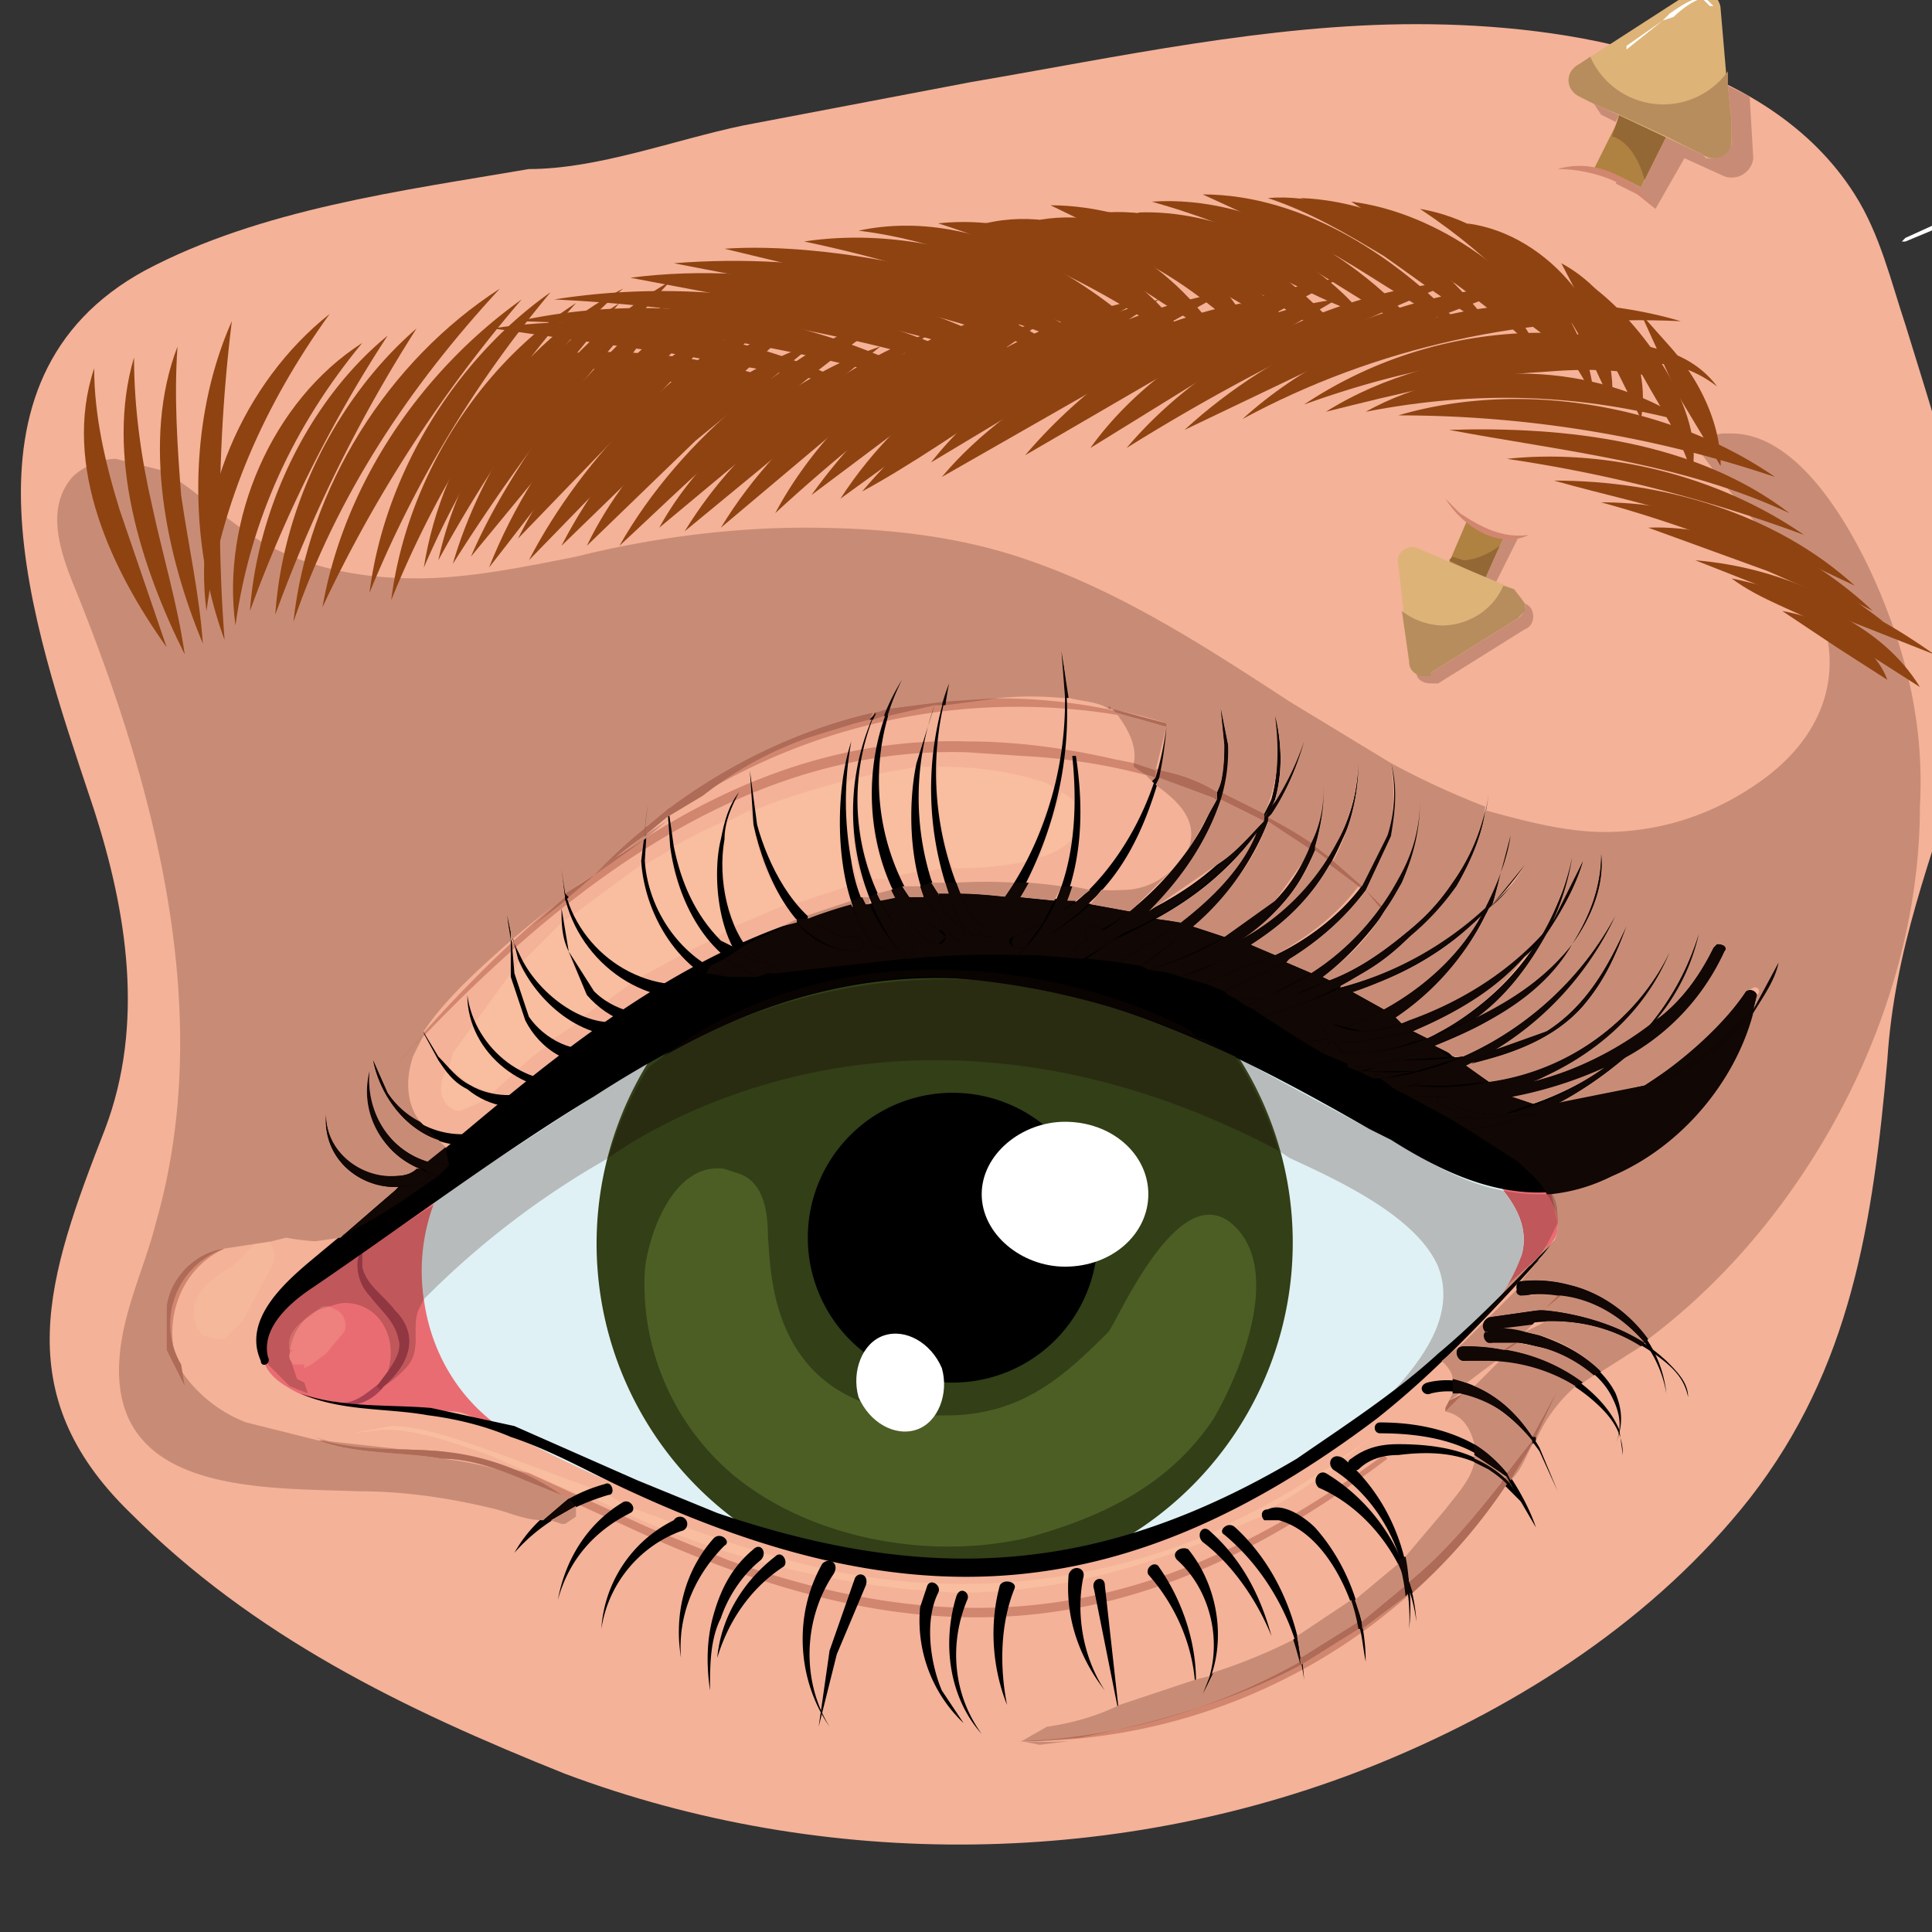 <svg xmlns="http://www.w3.org/2000/svg" width="80" height="80"><rect width="100%" height="100%" fill="#333333" stroke="none"/><path d="m166 423-1 3c-16 48-40 116 15 146 32 17 71 22 106 28 19 0 40 8 59 12l63 12c41 7 82 16 123 16 42 0 97-9 121-47 7-11 10-24 14-36 11-36 27-81 16-118-9-30-19-54-21-85-4-45-10-85-38-121-26-33-63-57-102-73-71-29-153-30-225-3-45 18-86 38-120 72-34 33-23 65-7 106 11 29 6 60-3 88" style="fill:#f4b298;" transform="matrix(.15 0 0 -.15 -21 97)"/><path d="m222 289 18 12c7 5 13 10 21 14-2-11-4-23 0-33 3-9 10-16 16-22l2-3c0-2-2-3-3-3-4 0-7 3-11 3l-15 1c-11 1-22 0-31 6-12 7-6 19 3 25m348 19c0-3-2-5-5-8a236 236 0 0 0-13-12l-3 1c-4 2-6 7-6 12 0 7 7 16 13 21 8 5 15-6 14-14" style="fill:#ea6c73;" transform="matrix(.15 0 0 -.15 -21 97)"/><path d="M267 340h-1c-5 2-5 7-3 11 2-2 3-4 6-5l5-3-7-3m9 5-6 2-6 5 1 4 16 22v-1l4-12 6-7-4-3-11-10m17 15c-3 1-5 4-7 6a34 34 0 0 0-4 13l1 2c4-7 9-13 16-17l-6-4m8 6c-7 3-13 9-17 15l11 11 2-9 5-11 3-3-4-3m6 4-3 3-7 11-2 8 3 2c3-8 9-15 16-19l-7-5m10 7c-8 3-15 9-19 17l19 14c1-9 4-18 11-25l-11-6m13 7c-7 6-11 15-12 24l7 4c1-9 5-18 11-25l-6-3m8 4a49 49 0 0 0-12 25 156 156 0 0 0 14 7l-1-5c-2-6-1-17 2-25l-3-2m5 3a47 47 0 0 0-2 29l6 3 1-4c1-7 4-16 9-22l-14-6m16 6a63 63 0 0 0-11 26 204 204 0 0 0 25 8c-2-9-1-20 1-29l-15-5m18 6-2 6c-1 8-2 15-1 22l2 1c-1-10-1-20 2-29h-1m4 1a65 65 0 0 0-4 28l4 1c-1-10 0-20 4-29h-4m7 1c-4 9-6 18-6 28l11 2c-2-8-2-19 0-29l-5-1m8 1c-2 9-3 19-2 29h3c0-10 0-19 3-28l-4-1m7 1c-3 9-5 18-4 28a94 94 0 0 0 25-3c3-1 5-1 7-3l-7-20a92 92 0 0 0-21-2m24 3 6 18a15 15 0 0 0 4-3l-1-10c-2-2-5-4-9-5m11 7" style="fill:#f8be9f;" transform="matrix(.15 0 0 -.15 -21 97)"/><path d="M242 304c-2-2-2-5-2-7 1-5 6-8 9-12 7-7 4-15-3-21-3-4-9-7-14-4 5-2 9 2 13 5 3 3 6 8 5 12-1 5-5 8-8 12s-5 12 0 15" style="fill:#aa4153;" transform="matrix(.15 0 0 -.15 -21 97)"/><path d="m551 285 9 15c4 11-8 22-15 29-22 25-55 39-85 52-28 11-58 12-87 2-20-6-38-16-56-26-17-10-48-23-56-41-4-9-5-19-4-28 2-15 10-28 22-36 0 0 83-47 142-37 50 9 83 24 130 70" style="fill:#dff1f4;" transform="matrix(.15 0 0 -.15 -21 97)"/><path d="m225 262-5 2-6 6v2c-2 8 6 15 12 19l13 9c-1-3 0-8 3-11 3-4 7-7 8-12 1-3-1-6-3-9 3 9-2 19-12 19a15 15 0 0 1-4-1h-2l-4-3c-3-2-6-5-5-9a16 16 0 0 1 0-2l2-6 2-1 1-3m21 2c7 6 10 14 3 21-3 4-8 7-9 12v4l18 12 2 1c-3-8-4-17-3-26l-1-2c-3-5 1-12-4-17a29 29 0 0 0-6-5" style="fill:#c0575a;" transform="matrix(.15 0 0 -.15 -21 97)"/><path d="m245 263-1 1 3 4c2 3 4 6 3 9-1 5-5 8-8 12-3 3-4 8-3 11l1 1v-4c1-5 6-8 9-12 7-7 4-15-3-21l-1-1" style="fill:#903742;" transform="matrix(.15 0 0 -.15 -21 97)"/><path d="m553 287 1 3a232 232 0 0 1 13 13v-1l-14-15" style="fill:#c88c76;" transform="matrix(.15 0 0 -.15 -21 97)"/><path d="M554 290c3 3 4 7 6 10 2 7-1 13-5 18a52 52 0 0 1 12-1h1l2-8-3-6-2-3-11-10" style="fill:#c0575a;" transform="matrix(.15 0 0 -.15 -21 97)"/><path d="M525 263c8 9 17 21 12 34-6 14-28 24-41 30l-3 2a82 82 0 0 1-12 26l37-20 6-3c10-6 20-12 31-14 4-5 7-11 5-18a53 53 0 0 0-7-13 350 350 0 0 0-28-24m-268 25a53 53 0 0 0 3 27 1403 1403 0 0 0 60 39l-1-2c-1-1-8-11-11-25a234 234 0 0 1-51-39" style="fill:#b8bbbb;" transform="matrix(.15 0 0 -.15 -21 97)"/><path d="M443 218a95 95 0 0 1 14 163c-34 24-94 20-124-10a95 95 0 0 1 16-148c21-7 43-8 65-9 11 0 20-1 29 4" style="fill:#323f17;" transform="matrix(.15 0 0 -.15 -21 97)"/><path d="M212 271c-5 11 6 21 13 27l24 20c35 29 70 62 116 76 16 4 32 6 48 6 46-2 91-17 127-44 8-6 17-13 27-15 21-2 44 15 55 32a2 2 0 0 0 3-1c-4-21-20-41-40-50-22-10-42-2-61 10l-6 3c-33 19-68 37-106 41-40 4-74-10-108-32-25-15-53-36-78-53-6-4-14-11-12-19 1-2-2-3-2-1m11-9c11-4 24-3 36-4l23-5 34-15 22-9c59-20 106-17 160 15 13 9 27 18 39 29 12 10 23 22 34 33-16-18-32-36-51-51-69-52-128-56-206-20-11 5-21 11-33 15-7 3-15 5-23 6-11 2-24 1-35 6" style="fill:#000;" transform="matrix(.15 0 0 -.15 -21 97)"/><path d="M227 250c11-4 23-3 35-4l24-6 33-15 22-9c70-25 122-14 181 29a380 380 0 0 1 1-1c-69-52-127-56-205-21l-33 15c-7 3-15 6-23 6-12 2-24 1-35 6m-25 52c-11-5-16-17-14-28l3-10-5 10v12c1 8 8 15 16 16m45 48c40 48 94 94 160 92 14 0 28-2 41-5a131 131 0 0 0 82-51c-26 33-67 50-108 52l-15 1c-65 2-118-43-160-89" style="fill:#d1866f;" transform="matrix(.15 0 0 -.15 -21 97)"/><path d="M304 405a152 152 0 0 0 160 41 170 170 0 0 1-160-41" style="fill:#d1866f;" transform="matrix(.15 0 0 -.15 -21 97)"/><path d="M343 323c8-2 9-11 9-18 1-10 0-51 52-49 19 1 30 11 42 23 3 4 20 44 35 29 13-13 1-41-6-53-12-18-30-27-52-33-27-6-59 0-80 17a69 69 0 0 0-25 57c1 10 8 30 22 28l3-1" style="fill:#4c5e24;" transform="matrix(.15 0 0 -.15 -21 97)"/><path d="M570 263a161 161 0 0 0-149-97 177 177 0 0 1 149 97" style="fill:#d1866f;" transform="matrix(.15 0 0 -.15 -21 97)"/><path d="M443 305a40 40 0 1 0-80 0 40 40 0 0 0 80 0" style="fill:#000;" transform="matrix(.15 0 0 -.15 -21 97)"/><path d="M457 317c0-11-10-20-23-20-12 0-23 9-23 20s11 20 23 20c13 0 23-9 23-20m-64-65c-6-2-13 2-16 9-2 7 1 15 7 17s13-2 16-9c2-7-1-15-7-17" style="fill:#fff;" transform="matrix(.15 0 0 -.15 -21 97)"/><path d="M308 327a95 95 0 0 0 11 25l4 3a155 155 0 0 0 89 21c24-2 47-11 69-21a102 102 0 0 0 12-26c-36 19-68 25-95 25-55 0-90-27-90-27" style="fill:#292c11;" transform="matrix(.15 0 0 -.15 -21 97)"/><path d="M481 355a209 209 0 0 1-83 22c-27 0-52-9-75-22 9 7 35 24 75 24 32 0 58-10 71-17l2-2h1l9-5" style="fill:#090302;" transform="matrix(.15 0 0 -.15 -21 97)"/><path d="m200 277-4 1c-4 4-3 10 1 14 3 3 8 5 11 9 1 1 3 3 5 3h1c2-2 2-5 1-7l-8-15-5-5h-2" style="fill:#f6b89b;" transform="matrix(.15 0 0 -.15 -21 97)"/><path d="m404 207-14 1a255 255 0 0 0-86 25l4 1 5-3c19-7 38-14 57-18a177 177 0 0 1 108 12v-2l-11-4h-1l-2-1c-19-7-39-11-60-11m77 18-2 1a172 172 0 0 1 25 14l-1-2a125 125 0 0 0-11-7l-2-1-2-2-7-3m-181 9-25 11c-9 3-19 7-29 7l-9-1 11 2c9 0 19-4 28-7l27-10-3-2m206 6h-2l4 2v-1l-2-1m5 4h-1a188 188 0 0 1 10 7l-9-7m13 10h-1a192 192 0 0 1 1 0" style="fill:#f8be9f;" transform="matrix(.15 0 0 -.15 -21 97)"/><path d="M527 339a73 73 0 0 1 82 50c-9-35-46-60-83-54-2 1-2 4 1 4" style="fill:#000;" transform="matrix(.15 0 0 -.15 -21 97)"/><path d="M521 350c30-11 66 5 80 34a70 70 0 0 0-81-38c-3 1-2 4 1 4" style="fill:#000;" transform="matrix(.15 0 0 -.15 -21 97)"/><path d="M508 358c11-6 24-4 36-3 8 2 16 3 23 7 11 7 17 18 22 29-3-8-6-15-12-22-8-10-21-14-33-16-8-1-17-3-25-2l-13 3a2 2 0 1 0 2 4" style="fill:#000;" transform="matrix(.15 0 0 -.15 -21 97)"/><path d="M493 357c23 4 45 17 56 37 4 7 7 14 8 22-1-8-3-16-7-22-7-15-19-26-34-33l-22-8-2 2 1 2" style="fill:#000;" transform="matrix(.15 0 0 -.15 -21 97)"/><path d="M474 369h-3l1 4a93 93 0 0 1 90 35 96 96 0 0 0-91-39l1 4 2-1c3 0 2-4 0-4" style="fill:#000;" transform="matrix(.15 0 0 -.15 -21 97)"/><path d="M471 365c22 6 44 18 55 39 4 7 6 14 6 22 0-8-2-16-5-23-7-14-19-25-33-33l-22-9a2 2 0 1 0-1 4m-19 13c23 2 47 15 57 36 4 7 6 15 6 23 0-8-1-16-5-23-6-15-19-27-34-33-7-4-15-6-23-7-1 0-2 0-3 2l2 2" style="fill:#000;" transform="matrix(.15 0 0 -.15 -21 97)"/><path d="M457 379c13 4 25 9 35 19 9 9 15 22 13 35 1-6 0-13-2-20-4-13-14-23-26-29l-19-8a2 2 0 1 0-1 3" style="fill:#000;" transform="matrix(.15 0 0 -.15 -21 97)"/><path d="M446 379c19 10 39 25 45 47 2 7 2 15 1 23 2-8 2-16 0-23-4-15-14-28-25-37l-19-14a2 2 0 1 0-2 4" style="fill:#000;" transform="matrix(.15 0 0 -.15 -21 97)"/><path d="M441 389c-1-1 0-2 1-2l1 2h-1 1c12 5 23 10 33 19 11 8 20 20 24 34-2-7-5-14-9-20a96 96 0 0 0-46-36c-1 0-4-1-5 1s1 4 3 4c1-1 2-2 1-3 0-2-4-2-3 1" style="fill:#000;" transform="matrix(.15 0 0 -.15 -21 97)"/><path d="M438 386c19 10 40 31 40 55l-1 10 2-10c1-24-20-47-39-59-3-1-4 2-2 4m-18 2c19 6 33 25 39 44a104 104 0 0 0 1 0c-4-14-10-27-21-36-5-5-11-9-18-11a2 2 0 1 0-1 3" style="fill:#000;" transform="matrix(.15 0 0 -.15 -21 97)"/><path d="M421 383c15 14 17 36 15 55a230 230 0 0 1 1 0c2-13 2-27-3-40-2-6-6-13-10-18a2 2 0 1 0-3 3" style="fill:#000;" transform="matrix(.15 0 0 -.15 -21 97)"/><path d="M411 391c18 20 26 49 22 76 5-27-2-56-19-79-1-2-4 1-3 3m-8-3c-12 9-13 34-10 48l5 16a76 76 0 0 1-1-48c2-5 4-10 8-13 2-2 0-5-2-3" style="fill:#000;" transform="matrix(.15 0 0 -.15 -21 97)"/><path d="M398 386c-3 1-6 5-8 8l-4 8c-8 18-7 40 3 57a64 64 0 0 1 7-67l3-2a2 2 0 1 0-1-4" style="fill:#000;" transform="matrix(.15 0 0 -.15 -21 97)"/><path d="M389 383a65 65 0 0 0-6 70 62 62 0 0 1 9-68c1-2-1-4-3-2" style="fill:#000;" transform="matrix(.15 0 0 -.15 -21 97)"/><path d="M382 385c-12 13-12 42-7 57l2 8-2-8c-2-11-2-22 0-33 1-7 4-16 10-21 2-2-1-4-3-3m-5-1c-17 0-26 21-29 35l-1 15 2-15c3-11 10-25 21-30l6-1c3 0 3-3 1-4m-24-8c-14 3-17 27-14 39 1 5 2 9 5 13-2-4-4-8-4-13-2-11 1-25 8-32l6-3c2 0 2-4-1-4" style="fill:#000;" transform="matrix(.15 0 0 -.15 -21 97)"/><path d="M350 377c-15 5-23 21-25 36l-1 14 2-14c2-10 6-19 13-26l12-6c3-1 1-5-1-4" style="fill:#000;" transform="matrix(.15 0 0 -.15 -21 97)"/><path d="M345 373c-16 3-27 20-28 36l2 16-1-16c1-15 12-30 28-33 3 0 2-4-1-3m-13-2c-20-1-37 16-37 36 1-19 18-34 37-32 2 0 2-4 0-4" style="fill:#000;" transform="matrix(.15 0 0 -.15 -21 97)"/><path d="M326 365c-8-4-18 0-24 7l-5 12c-2 4-2 8-2 12l2-12 7-11c5-5 14-8 21-5 2 1 4-2 1-3" style="fill:#000;" transform="matrix(.15 0 0 -.15 -21 97)"/><path d="M314 361c-13-2-26 9-31 21l-3 12c0-4 2-8 4-12 5-10 18-20 29-17 3 1 4-3 1-4" style="fill:#000;" transform="matrix(.15 0 0 -.15 -21 97)"/><path d="M307 354c-9-3-18 3-22 11l-4 12v13l1-12 4-12c4-6 13-11 20-8 2 1 4-3 1-4" style="fill:#000;" transform="matrix(.15 0 0 -.15 -21 97)"/><path d="M302 346c-17-3-33 10-33 26 2-15 17-27 32-23 3 1 4-3 1-3" style="fill:#000;" transform="matrix(.15 0 0 -.15 -21 97)"/><path d="M292 344c-8-5-17-3-23 2-4 2-6 5-8 8l-6 11 6-10c3-3 5-6 9-8 5-3 14-4 19 0 3 2 5-1 3-3m-19-13c-15-3-28 9-30 23l4-9c5-8 15-13 25-11 2 1 3-3 1-3" style="fill:#000;" transform="matrix(.15 0 0 -.15 -21 97)"/><path d="M265 321c-15 1-26 15-23 30-2-14 9-26 23-26l2-2-2-2" style="fill:#000;" transform="matrix(.15 0 0 -.15 -21 97)"/><path d="M257 320c-13-5-28 4-27 19 0-13 14-21 25-15 3 1 5-3 2-4m151 69c-3 2-4 5-5 8a88 88 0 0 0-1 61 86 86 0 0 1 4-60c1-2 2-5 4-6 2-2-1-5-2-3m66-13c21 6 42 18 49 40a39 39 0 0 0 1 0c-4-15-15-27-28-34l-21-10a2 2 0 1 0-1 4m34-12c7-3 14-1 21 1 14 5 27 13 37 24 5 6 8 13 11 20-2-7-6-14-10-20a98 98 0 0 0-37-27c-7-3-16-5-23-2-3 1-1 5 1 4" style="fill:#000;" transform="matrix(.15 0 0 -.15 -21 97)"/><path d="M503 352c0-1 1-2 2-1l1 2-1 1h1a71 71 0 0 1 68 56 73 73 0 0 0-68-60h-2l-2 3c1 2 3 2 4 1 2-3-2-5-3-2" style="fill:#000;" transform="matrix(.15 0 0 -.15 -21 97)"/><path d="M521 349c27 3 52 21 65 45a86 86 0 0 0-65-48c-2-1-3 3 0 3m95 35c-14-30-48-40-78-42h-1 1l1 2c7-7 17-5 25-3 18 3 37 6 51 18 8 6 13 14 16 22-3-9-8-16-15-22-15-13-34-17-52-20-8-2-19-3-27 3 0 1 0 1 0 0v2h2-1c29 3 62 13 75 41 1 3 4 1 3-1" style="fill:#000;" transform="matrix(.15 0 0 -.15 -21 97)"/><path d="M507 355c1 0 2 0 1 1 8-1 15 1 22 3 17 5 33 13 44 27 5 8 8 16 8 25 1-9-3-18-8-25a85 85 0 0 0-43-30c-6-2-13-4-20-4l-4 1c-3 1-3 5 0 5 2 1 3 0 3-2l-3-1m-36 9c26 7 54 16 70 39 5 7 9 16 10 25-1-9-4-18-9-26a91 91 0 0 0-44-33l-26-9c-3 0-4 3-1 4m89-71c20 2 38-12 40-31-3 18-21 31-39 27-3 0-3 4-1 4" style="fill:#000;" transform="matrix(.15 0 0 -.15 -21 97)"/><path d="M551 283c17 5 36 0 49-12 3-3 6-6 6-10-1 5-4 8-8 11a49 49 0 0 1-46 7c-2-1-3 3-1 4m-7-8c10 0 20-2 28-7 6-4 12-9 15-16l1-7c0 5-2 9-6 13a46 46 0 0 1-38 13c-2 0-3 4 0 4m-10-10c4 1 9 1 13-1 8-3 14-10 18-17l5-12-5 11c-7 10-18 19-30 16-2-1-4 2-1 3m-13-11c12 0 24-3 33-11 4-5 8-12 10-18l-7 12c-8 11-22 14-36 14-2 0-2 3 0 3m-15-14c15-9 24-25 25-41-2 16-13 31-27 37-2 2 0 5 2 4m-16-10c4 2 10-2 13-5 9-10 14-24 14-37-1 5-1 9-3 13-3 10-10 23-21 26h-4c-1 1-1 3 1 3" style="fill:#000;" transform="matrix(.15 0 0 -.15 -21 97)"/><path d="M513 244c4 3 8 4 13 4 8 0 18-1 25-6 4-2 7-6 9-10l-9 9c-8 5-17 5-25 4-4 0-8-1-11-4-2-1-4 2-2 3m-32-19c12-11 18-27 19-42-2 15-10 30-22 40-2 1 1 4 3 2m-21-11c7-10 11-23 10-35 0 12-5 24-13 33-1 2 2 4 3 2m-15-5 4-36-7 35c-1 3 3 4 3 1m-25-1c-4-10-4-22-2-32-4 10-5 22-2 33 1 2 5 1 4-1m-13-3c-5-12-4-26 4-37-9 10-11 25-7 38 1 3 4 1 3-1m-28 4-8-19-5-20 3 21 7 20c1 2 4 1 3-2m-29 7c-5-4-9-10-11-16-3-6-3-13-3-20-1 7-1 14 1 21s5 13 11 18c2 2 4-1 2-3m-10 4c-8-8-13-19-12-31-2 12 1 24 9 33 2 2 5-1 3-2m-12 4c-11-4-20-14-22-27a36 36 0 0 0 20 30 2 2 0 1 0 2-3m-14 5c-10-5-17-13-20-24 2 11 8 21 18 27 2 1 4-2 2-3m-6 5c-10-3-19-8-26-16 5 9 14 16 25 19 2 1 3-3 1-3" style="fill:#000;" transform="matrix(.15 0 0 -.15 -21 97)"/><path d="M370 212c-8-12-9-29-1-42-9 13-10 31-2 45 2 2 5 0 3-3m-14 2c-9-6-15-15-18-25 1 11 7 21 16 28 2 2 4-2 2-3m43-7c-4-8-2-20 1-27l6-9a39 39 0 0 0-12 32l2 6c1 2 4 0 3-2m40 4c-2-10 0-22 6-31-7 9-11 20-10 32 1 3 5 2 4-1m29 8c9-11 11-28 4-40 6 12 3 28-7 37-2 2 1 4 3 3m6 5c9-8 14-18 17-29-4 10-11 20-19 26-2 2 0 5 2 3m37 20c13-11 20-29 18-47 1 18-7 35-21 44-2 2 0 5 3 3m40 35c5 1 10 0 14-1 8-3 17-8 21-16 2-5 2-9 0-14 2 5 1 9-1 13-4 8-13 12-21 14-4 1-8 2-12 1-2-1-3 3-1 3" style="fill:#000;" transform="matrix(.15 0 0 -.15 -21 97)"/><path d="m427 165-5 1a129 129 0 0 1 13 0l-8-1m-5 1 7 4c7 1 14 3 20 6v-3 3l21 7v-4 4l4 1-2-5 3 6a154 154 0 0 1 22 9l2-6a176 176 0 0 0-77-22" style="fill:#c88c76;" transform="matrix(.15 0 0 -.15 -21 97)"/><path d="M426 166h-4a170 170 0 0 1 77 22v-1c-19-10-40-16-61-20l-12-1" style="fill:#ae6b57;" transform="matrix(.15 0 0 -.15 -21 97)"/><path d="m499 189-1 6 15 10a66 66 0 0 0 2-6l-16-10" style="fill:#c88c76;" transform="matrix(.15 0 0 -.15 -21 97)"/><path d="M499 187v2l16 10v-2l-16-10" style="fill:#ae6b57;" transform="matrix(.15 0 0 -.15 -21 97)"/><path d="m516 199-2 6 12 10a50 50 0 0 0 2-6l-12-10" style="fill:#c88c76;" transform="matrix(.15 0 0 -.15 -21 97)"/><path d="M516 197v2l12 10v-3l-12-9" style="fill:#ae6b57;" transform="matrix(.15 0 0 -.15 -21 97)"/><path d="m528 210-2 5v1l2-6m-13-13a57 57 0 0 1-2 8h1a56 56 0 0 0 2-8h-1m-16-10a102 102 0 0 1-2 7l1 1a58 58 0 0 0 1-8m-29-8v4-4m-21-6v3-3" style="fill:#110704;" transform="matrix(.15 0 0 -.15 -21 97)"/><path d="m529 210-1 7 11 13c3 4 7 8 8 13a29 29 0 0 0 8-5c-8-10-16-20-26-28m13 9" style="fill:#c88c76;" transform="matrix(.15 0 0 -.15 -21 97)"/><path d="m530 207-1 3c10 8 18 18 26 28l1-1a155 155 0 0 0-26-30" style="fill:#ae6b57;" transform="matrix(.15 0 0 -.15 -21 97)"/><path d="M529 207a50 50 0 0 1 0 3l1-3h-1" style="fill:#110704;" transform="matrix(.15 0 0 -.15 -21 97)"/><path d="M290 227c-5 0-9 2-13 3-12 3-25 5-38 5-26 1-69-1-66 37 1 13 7 25 10 37 17 59-1 123-23 177-4 10-7 21 0 29 3 3 8 5 12 5l12-3c8-4 14-10 21-15 14-11 32-15 50-15 14 0 29 3 44 6 20 5 42 8 63 8s42-2 62-9c26-9 49-24 72-39l28-17c1-7 1-14-1-20l-7-14-8 7a58 58 0 0 1 7 28 54 54 0 0 0-8-27l-4 3c2 7 3 14 2 20 1-6 0-13-3-19a104 104 0 0 1-12 7l1 1c4 6 7 13 9 20-2-7-5-12-9-18l1 2c2 7 2 15 0 23a45 45 0 0 0-3-27l-12 6 2 13-2 10 1-10c0-5 0-9-2-13-5 3-10 5-16 6l2 12h2-2a115 115 0 0 1 0 1 122 122 0 0 1-16 4h1l-1 1v-1c-3 2-7 2-11 3l-2 13 1-13a375 375 0 0 1-1 0 93 93 0 0 1-17 0l-15-1-16-2 4 8-4-8-3-1a57 57 0 0 0-1 0l-4-1c-19-5-37-14-53-26l-6-5 1 7-1-7-10-10-12-8-1 7 1-8a284 284 0 0 1-15-12v3-1l-1 5 1-7c-9-8-18-16-24-25a81 81 0 0 0 0-1 434 434 0 0 1-3-6c-2-6-2-13 2-18-4 2-7 5-9 8l-4 9c2-10 9-19 18-22l2-2-5-4c-10 3-17 13-16 25-3-12 4-23 14-27h-1c-2-2-5-2-7-2-9 0-18 7-18 17-1-12 9-20 19-20h1l-1-1-15-13-7-1a68 68 0 0 0-8 1l-4-1-13-2c-8-1-15-8-16-16v-12l5-10-2 6c4-7 11-13 19-16l20-5c11-4 23-3 34-5a94 94 0 0 0 35-11l-7-6m-25 18-3 1c-11 1-22 0-33 3l36-4m227 138-7 3c9 5 17 13 22 22l8-6c-6-8-14-14-23-19m-10 4c9 6 17 14 21 25l4-3c-6-10-15-17-25-22m-4 1-9 3c9 8 17 17 21 29l12-8-10-14-14-10m-122 3 4 2v-1l-4-1m110 1-7 1c11 6 21 14 28 24-4-10-12-18-21-25m-103 1v1l12 4v-1a136 136 0 0 1-12-4m89 2-11 2 3 4a47 47 0 0 1 6 0c5 0 10 2 14 6l-12-12m5 0c9 9 16 19 20 31l12-6c-4-4-8-9-13-12l-19-13m-78 2-1 2h2v-2h-1m58 1h-3l2 4 5-1-4-3m-54 0-1 2 4 1 2-2-5-1m48 0-10 1 3 4a121 121 0 0 0 9-1l-2-4m-40 1-2 3h5l1-3h-4m27 0a223 223 0 0 1-13 1l-1 3a129 129 0 0 0 16 0l-2-4m-19 1-2 3h4l1-3h-3m68 10c5 9-1 15-8 20l1 2 16-6-9-16m-157 0 8 6v-1l-8-5m8 5v1a161 161 0 0 0 6 4l-6-5m7 5-1 1a175 175 0 0 0 1-1m133 11-2 2 3-1-1-1m1 3-6 2c1 5-2 10-5 14l14-4-3-12" style="fill:#c88c76;" transform="matrix(.15 0 0 -.15 -21 97)"/><path d="m234 305 15 13 1 1 7 1c1 1 2 2 1 3l3-1-3-2c-7-5-16-11-23-14l-1-1m30 20-6 1 5 4 1-5m209 50-7 2a84 84 0 0 1 19 9l7-3-18-7-1-1m-118 3-1 2-6 3-2 3a133 133 0 0 0 14 6 21 21 0 0 1 17-8c2 1 2 4-1 4a13 13 0 0 0-6 1l-7 4a109 109 0 0 0 12 4c2-5 4-9 7-12h2c1 0 2 2 1 3l-6 9h1a62 62 0 0 1 10-15l-27-3-8-1m102 1-2 1a137 137 0 0 1 14 11l9-3a104 104 0 0 0-21-9m-8 2a167 167 0 0 1-9 1l7 5a171 171 0 0 1 12 6l7-1-17-11m-11 1-12 1 4 6a58 58 0 0 1 11 8l11-2a90 90 0 0 0-8-5l-1 1h-1c-2 0-3-2-2-4l-2-1c-2-1-1-4 0-4m-47 0c1 1 2 2 1 3-4 4-6 8-9 13l5 1 2-5c2-3 5-7 8-8h1a2 2 0 0 1 0 4l-3 2-3 3-2 4h4l8-11 1-1c2 0 3 3 1 4-3 2-5 5-6 9h3l1-3c1-3 2-6 5-8l1-1c1 0 3 2 1 4-2 1-3 4-4 6l-1 2a134 134 0 0 0 13-1l-7-8c-1-2 0-3 2-3h1l7 11 10-1-3-6-8-4c-1 0-2-1-1-2a2 2 0 0 1 2-1h2l-2-2a224 224 0 0 1-30-1m88 3 3 2-3-2m-46 10a56 56 0 0 1 1 3h3l-4-3" style="fill:#110704;" transform="matrix(.15 0 0 -.15 -21 97)"/><path d="m295 234-10 4c-7 3-15 6-23 6-11 2-23 1-34 5h1c11-3 22-2 33-3a70 70 0 0 0 33-12m-104 30-5 10v12c1 8 8 15 16 16a22 22 0 0 1-12-32l1-6m56 86 10 11-1-1-9-10m10 11v1-1m30 30 9 8v-1l-9-7m10 8-1 1a245 245 0 0 0 8 5l-7-6m218 3-8 6 1 1 8-7h-1m-211 3 6 5 8 5-14-10m203 4-4 3v1l4-3v-1m-5 3-12 8v1a135 135 0 0 0 12-7v-2m-13 8-12 6v2l12-6v-2m-13 6-16 6v2c6-1 11-3 16-6v-2m-17 6-3 1-3 2v1l6-2v-2" style="fill:#ae6b57;" transform="matrix(.15 0 0 -.15 -21 97)"/><path d="M304 405a140 140 0 0 0 14 13v-2a163 163 0 0 1-14-11m14 11v2l6 5v-2l-6-5m6 5v2c16 12 34 21 53 26l-1-2-13-4c-11-4-20-9-29-16l-10-6m140 25h-2 2m-2 0-14 4-1 1 15-4v-1m-86 1 1 2 4 1-1-2-4-1m5 1 1 2 3 1-1-2-3-1m4 1v2l16 2-1-1h-2l-13-3m16 3v1l15 1-15-2" style="fill:#ae6b57;" transform="matrix(.15 0 0 -.15 -21 97)"/><path d="m466 377-3 1a105 105 0 0 1 19 9 65 65 0 0 1 27 27c4 7 6 15 6 23a55 55 0 0 0-8-29 67 67 0 0 0-31-27l-10-4" style="fill:#110704;" transform="matrix(.15 0 0 -.15 -21 97)"/><path d="M463 378a151 151 0 0 1-6 1c7 2 15 5 21 9l14 10a47 47 0 0 1 10 16c3 6 4 13 3 19 1-6 0-13-2-20v-1a54 54 0 0 0-26-28c-5-3-9-5-14-6" style="fill:#110704;" transform="matrix(.15 0 0 -.15 -21 97)"/><path d="m455 380-6 1 17 11c9 7 17 15 21 25l3 4v-1a72 72 0 0 0-23-31l-12-9m34 41v1l2 4c2 7 2 15 1 23a45 45 0 0 0-1-25l-2-3" style="fill:#110704;" transform="matrix(.15 0 0 -.15 -21 97)"/><path d="M440 387c-1 2 0 4 2 4h1l1-1h2l-6-3m7 0 10 8a103 103 0 0 1 32 25v1a76 76 0 0 1 11 21c-2-7-5-14-9-20l-1-1-3-4a94 94 0 0 0-37-28l-3-2" style="fill:#110704;" transform="matrix(.15 0 0 -.15 -21 97)"/><path d="M439 382h-1c-1 0-2 3 0 4l2 1a86 86 0 0 1 36 39 50 50 0 0 1 2 15l-1 10 2-10a45 45 0 0 0-2-15c-4-12-11-22-20-31a96 96 0 0 0-18-13m-19 3a2 2 0 0 0 0 3l8 4-5-7a48 48 0 0 0-3 0m10 4 3 6a57 57 0 0 1 8 6h3a59 59 0 0 0-14-12m29 41-1 1 1 1a90 90 0 0 1 3 14v1a116 116 0 0 1 0-1 103 103 0 0 0-2-14l-1-2" style="fill:#110704;" transform="matrix(.15 0 0 -.15 -21 97)"/><path d="M426 383h-5a44 44 0 0 1 12 19h3a59 59 0 0 0-10-19m8 71h-1a374 374 0 0 1 1 0m-21-66c-2 0-3 1-2 3a94 94 0 0 1 9 12h4a109 109 0 0 0-10-15h-1m22 66h-1l-1 13 2-13m-31-67-1 1-8 11-1 3 3 1 2-3c1-4 3-7 6-9 2-1 1-4-1-4m-5-1h-1c-3 1-6 5-8 8a56 56 0 0 0-4 7l3 1a56 56 0 0 1 7-10l3-2 2-2-2-2m-15 63a57 57 0 0 0 5 10 61 61 0 0 1-4-10h-1m6-67-1 1a62 62 0 0 0-9 16l2 1a65 65 0 0 1 10-15c1-1 0-2-1-3h-1m-10 66a59 59 0 0 0 2 2l-1-2h-1m4-63h-2a30 30 0 0 0-7 13l3 1 1-2 6-9c1-1 0-3-1-3m-8-1c-6 0-12 4-16 8v1a136 136 0 0 0 3 0l7-4a13 13 0 0 1 6-1c3 0 3-3 1-4h-1" style="fill:#110704;" transform="matrix(.15 0 0 -.15 -21 97)"/><path d="m507 376-2 1c7 5 13 11 17 18l6-6c-6-5-13-10-21-13m-5 2-7 3 1 1c8 5 15 11 21 19l4-5c-5-7-11-13-19-18m26 11-6 6 5 8c3 7 5 15 5 23a52 52 0 0 0-10-30l-5 5 7 15c1 6 2 13 0 20a226 226 0 0 1 26-12c-1-8-5-15-9-21s-8-10-13-14" style="fill:#c88c76;" transform="matrix(.15 0 0 -.15 -21 97)"/><path d="M487 371h-6l-2 1-1 1 17 8 7-3-13-7h-2m9 1 9 5 2-1-10-4h-1" style="fill:#110704;" transform="matrix(.15 0 0 -.15 -21 97)"/><path d="m521 396-4 5 5-5h-1" style="fill:#ae6b57;" transform="matrix(.15 0 0 -.15 -21 97)"/><path d="m484 369-3 2h8l-5-2m12 2v1h1l-1-1" style="fill:#110704;" transform="matrix(.15 0 0 -.15 -21 97)"/><path d="m486 368-2 1a119 119 0 0 1 18 9 71 71 0 0 1 24 26c4 7 6 14 6 22a52 52 0 0 0-10-31 74 74 0 0 0-26-24l-10-3m-142 9h-3l-5 3 4 2 9-5h-5m8 1c1 1 1 2-1 3-3 0-5 2-8 3l3 2 2-3 6-3 1-2h-3" style="fill:#110704;" transform="matrix(.15 0 0 -.15 -21 97)"/><path d="m349 377-9 5 3 2c3-1 5-3 8-3 2-1 2-2 1-3l-3-1m-25 43a233 233 0 0 0 1 0h-1m17-43-6 1 1 2 5-3m-23 38a46 46 0 0 0 1 10 52 52 0 0 1-1-10m-22-17v1l-1 8 1-7 1-1-1-1m-15-11-1 7 1-5v-2m0 0v3-3m-24-26a85 85 0 0 0 0 1v-1m4-29c-9 3-16 12-18 22l4-9c2-3 5-6 9-8l5-5" style="fill:#110704;" transform="matrix(.15 0 0 -.15 -21 97)"/><path d="m261 322-3 1a2 2 0 0 1-2 1c-10 4-17 15-14 27-1-12 6-22 16-25l6-1-3-3" style="fill:#110704;" transform="matrix(.15 0 0 -.15 -21 97)"/><path d="M249 319c-10 0-20 8-19 20 0-10 9-17 18-17 2 0 5 0 7 2h1l2-1c1-1 0-2-1-3l-7-1h-1m160 69-1 1c-3 2-4 5-5 8a65 65 0 0 0-2 6h3a83 83 0 0 1 2-5c1-2 2-5 4-6 2-2 0-4-1-4m-9 64a52 52 0 0 0 2 6 86 86 0 0 1-1-6h-1m78-79-5 2 1 1 18 7a67 67 0 0 1 24 19l7 14a39 39 0 0 1 1 20c2-7 1-14 0-20l-7-15c-6-8-13-14-21-19l-1-1-17-8" style="fill:#110704;" transform="matrix(.15 0 0 -.15 -21 97)"/><path d="M555 238a27 27 0 0 1-8 6 11 11 0 0 1 0 1l9-6-1-1" style="fill:#c88c76;" transform="matrix(.15 0 0 -.15 -21 97)"/><path d="m557 237-2 1 1 1 1-2" style="fill:#ae6b57;" transform="matrix(.15 0 0 -.15 -21 97)"/><path d="m557 238 6 10c-2-4-3-7-6-10m-1 2a36 36 0 0 1-9 8c-1 4-3 8-8 9l5 5c8-2 14-7 19-13l-7-9m-16 20 1 2h2l-3-2" style="fill:#c88c76;" transform="matrix(.15 0 0 -.15 -21 97)"/><path d="M539 257v1l1 2a278 278 0 0 1 4 2l-5-5m18-19-1 2 7 9v-1l-6-10" style="fill:#ae6b57;" transform="matrix(.15 0 0 -.15 -21 97)"/><path d="M564 249v1l6 13-7-13c-4 6-9 11-16 14l7 7c8 0 15-3 21-7a41 41 0 0 1-11-15m13 16-5 3c-5 3-10 5-16 6l3 2 5-1c6-1 12-4 16-8l-3-2m-32 0-4 1c0 2-2 4-3 5l6 5 4 4 11 11c-1-1 0-2 1-2h1a32 32 0 0 0 9 0l-4-4h-1l-14-2c-2-1-2-3-1-4-1-1 0-3 1-3h1a16 16 0 0 0 6 0l-3-2a49 49 0 0 1-11 1c-3 0-2-4 0-4h9l-8-6m49 11c-8 5-18 8-28 9l5 4c9-1 17-6 23-13m1 1c-5 7-13 13-22 15l2 2-2-2a35 35 0 0 1-13 1l4 5 1 1 3 4 3 3-2-2a10 10 0 0 1 1 4v2c0 3 0 5-2 8 6 0 11 1 17 4 19 8 34 26 39 45 3 5 6 9 7 14l-7-13 1 4a1 1 0 0 1-1 2l-2-1c-6-9-17-19-28-26l-26-6c8 4 15 9 21 14 11 7 21 16 27 29 1 1 0 2-2 2l-1-1c-4-8-9-15-16-20 6 7 10 15 12 24-3-10-8-19-15-27-9-7-20-11-31-14 17 7 31 19 38 36-9-19-28-33-50-36l-7 5h2c12 3 23 7 31 16 6 7 9 14 12 22-5-11-11-22-22-29l-14-5c14 9 26 22 33 37-9-17-24-31-42-39h-3l-1 1-4 2c15 6 30 14 38 28 5 7 9 16 8 25 0-9-3-17-8-25-7-9-16-15-26-20 8 6 14 14 19 23 4 6 8 13 10 20l-8-16 5 17c-2-7-4-14-8-21a83 83 0 0 0-39-25l-2 2a73 73 0 0 1 26 30c4 3 7 7 10 12l-9-11 5 19c-1-7-4-14-7-20a95 95 0 0 0-40-22v1c7 3 13 7 19 13l1-1-1 1 13 14c4 7 7 14 8 21 11-3 22-6 33-6 14 0 29 4 43 14 24 17 25 43 5 64a346 346 0 0 0-21 26c-1 4 3 6 6 6h2c21 0 37-33 43-49 7-18 10-36 9-54 0-56-31-114-75-147m-32 65-6 2 26 8a71 71 0 0 0-20-10m-29 18-4 2c12 5 24 12 32 22a70 70 0 0 0-28-24m-12 8-9 5c14 4 26 11 36 21-6-11-16-20-27-26" style="fill:#c88c76;" transform="matrix(.15 0 0 -.15 -21 97)"/><path d="M570 308v1a11 11 0 0 1 0 1 13 13 0 0 0 0-2" style="fill:#c0575a;" transform="matrix(.15 0 0 -.15 -21 97)"/><path d="M544 276a429 429 0 0 1 4 4l-4-4m26 34-2 7v1c2-3 2-5 2-8" style="fill:#a76f5d;" transform="matrix(.15 0 0 -.15 -21 97)"/><path d="M570 309a16 16 0 0 1-3 8l1 1 2-8v-1" style="fill:#a14848;" transform="matrix(.15 0 0 -.15 -21 97)"/><path d="M567 317c-2 4-5 6-8 9l-14 9c6 0 11 2 16 4h3a423 423 0 0 1 23 5c10 3 20 7 29 15l8 8c-5-19-20-37-39-45a48 48 0 0 0-17-5h-1m-27 21-11 6h8a9 9 0 0 1 0-2v1-1l9-4h-6m12 1c-4 0-8 1-11 3l16 2 6-2-8-3h-3m-12 8h-10c5 2 10 3 14 6l7-5-11-1m54 0c11 7 22 17 28 26a2 2 0 0 0 3-1l-1-4-9-9c-6-5-13-9-21-12m-75 2-4 2h2a66 66 0 0 1 14 0l-9-2-1 1h-1l-1-1m8 5h-1a672 672 0 0 1 10 4l4-3h1l-14-1m-14 2-3 1-1 1 3 1h3l15 3 4-2-4-1c-5-2-11-3-17-3m-13 3a497 497 0 0 0-11 7l9 3 15 4 9-5-10-5-4 1h-1c-2 0-2-3 0-4l-7-1m19 3 6 4 2-2-8-2m-11 12 2 1v-1h-2m30-103 3 3 21 23 3 2-1-1a429 429 0 0 0-26-27m30 32 1 1 2 2-3-3" style="fill:#110704;" transform="matrix(.15 0 0 -.15 -21 97)"/><path d="m547 264-2 1a389 389 0 0 1 2-1m9 10h-1l3 2h1l-3-2m10 11 4 4h1l-5-4m7 7 2 2-2-2m-43 95-1 1 1-1m34-137h-1l7 13-6-13" style="fill:#ae6b57;" transform="matrix(.15 0 0 -.15 -21 97)"/><path d="m545 335-5 3h11l10 1c-5-2-10-4-16-4m10 4a75 75 0 0 1 28 13l6 3c-6-5-13-10-21-14h-4l-9-2m39 23c7 8 12 17 15 27-2-9-6-17-12-24l-3-3m-57-18h-8l-4 2 5 1a64 64 0 0 1 21 1c22 3 41 17 50 36-7-17-21-29-38-36a147 147 0 0 0-26-4m-17 5h-1l1 1h1l1-1h-2" style="fill:#110704;" transform="matrix(.15 0 0 -.15 -21 97)"/><path d="M525 351a60 60 0 0 0-8 0l9 3h1a108 108 0 0 1 17 1l-13-4h-6m21 2 7 4 14 5c11 7 17 18 22 29-3-8-6-15-12-22-8-9-19-13-31-16m-33 3h-3v1l3-1m-8 0-5 3a99 99 0 0 1 7 1l5-1-3-1a2 2 0 0 1-2 1l-2-3m11 6-4 1 10 5c11 6 21 15 27 26l2 2-1-2a73 73 0 0 0-31-32h-3m34 34c3 6 6 13 7 20l-5-19-2-1" style="fill:#110704;" transform="matrix(.15 0 0 -.15 -21 97)"/><path d="M498 369a129 129 0 0 1 12 5 95 95 0 0 1 40 22l2 1 9 11a89 89 0 0 0-12-14 97 97 0 0 0-51-25m17-10a24 24 0 0 0-8 1c-2 1-2 4 0 4h1a18 18 0 0 1 8-2h3a44 44 0 0 1 10 3c14 5 27 13 37 24l-4-5c-8-10-20-17-32-22l-15-3m52 30 2 4 8 16c-2-7-6-14-10-20" style="fill:#110704;" transform="matrix(.15 0 0 -.15 -21 97)"/><path d="m515 351-3 1c7 0 13 2 19 4l5 2a67 67 0 0 0-21-7m21 10a71 71 0 0 1 38 49 69 69 0 0 0-7-21c-5-9-11-17-19-23l-12-5" style="fill:#110704;" transform="matrix(.15 0 0 -.15 -21 97)"/><path d="M525 346a706 706 0 0 1-4 3h1a79 79 0 0 1 22 6c18 8 33 22 42 39a86 86 0 0 0-61-48m26-8h-5l-9 4v1-1a9 9 0 0 0 0 2h1l25 4a92 92 0 0 1 34 17c7 5 12 12 16 20l1 1c2 0 3-1 2-2a63 63 0 0 0-33-32 113 113 0 0 0-42-10c3-2 7-3 11-3h3l9 2a3567 3567 0 0 0 30 6c8 3 15 7 21 12l9 9 7 13c-1-5-4-9-7-14l-8-8c-9-8-19-12-29-15a173 173 0 0 0-23-5h-3l-10-1m-12 6" style="fill:#110704;" transform="matrix(.15 0 0 -.15 -21 97)"/><path d="M582 268a39 39 0 0 1-21 11 1037 1037 0 0 1 6 3h1c9 0 17-2 25-7l-11-7m-21 11-6 1 8 1-2-2" style="fill:#c88c76;" transform="matrix(.15 0 0 -.15 -21 97)"/><path d="m561 279 2 2 1 1-3-3" style="fill:#ae6b57;" transform="matrix(.15 0 0 -.15 -21 97)"/><path d="M512 352v1a345 345 0 0 0-7 3l2 3h1l1-1 1-1v-1h3a57 57 0 0 1 21 4 259 259 0 0 1 14 6c10 5 19 11 26 20 5 8 8 16 8 25 1-9-3-18-8-25-8-14-23-22-38-28l-5-2c-6-2-12-4-19-4m-23 14-3 2a189 189 0 0 1 21 8c8 3 15 8 21 13 5 4 9 8 13 14a56 56 0 0 1 9 20c-1-7-4-14-8-21a71 71 0 0 0-13-14 96 96 0 0 0-31-19l-9-3m105-90c-6 7-14 12-23 13h-1a32 32 0 0 1-10 0c-1 0-2 1-1 2l1 2a35 35 0 0 0 13-1c9-2 17-8 22-15l-1-1" style="fill:#110704;" transform="matrix(.15 0 0 -.15 -21 97)"/><path d="M593 275c-8 5-16 7-25 7h-4l-1-1-8-1-4-1h-1c-1 1-1 3 1 4l14 2h1c10-1 20-4 28-9l-1-1m-18-11a47 47 0 0 1-24 7h-7c-2 0-3 4 0 4a47 47 0 0 0 11-1h1a49 49 0 0 0 21-9l-2-1m-12-16v1a33 33 0 0 1-20 13h-2v4a29 29 0 0 0 6-2c7-3 12-8 16-14h1v-1l-1-1m-6-11-1 2-9 6v3a32 32 0 0 0 10-10v-1" style="fill:#110704;" transform="matrix(.15 0 0 -.15 -21 97)"/><path d="M557 237h-1a29 29 0 0 1-5 4l-4 2v1a28 28 0 0 0 10-7" style="fill:#110704;" transform="matrix(.15 0 0 -.15 -21 97)"/><path d="m295 226-3 1 7 4v-3l-3-2h-1" style="fill:#c88c76;" transform="matrix(.15 0 0 -.15 -21 97)"/><path d="M292 227h-2l7 6 2-2-7-4m180-48 2 5 1 1-3-6m56 27a48 48 0 0 1-2 10l2 1a51 51 0 0 0 1-10l-1-1m52 61a38 38 0 0 1-21 9h-8c-1 0-2 2-1 3h1l4 1a25 25 0 0 0 6-1l4-1c6-2 12-5 17-10l-2-1" style="fill:#110704;" transform="matrix(.15 0 0 -.15 -21 97)"/><path d="M447 451h-1v1l1-1" style="fill:#a76f5d;" transform="matrix(.15 0 0 -.15 -21 97)"/><path d="M224 270h-3c-1 1-2 3 0 4h-1c1 6 5 11 11 12l2-1c2-1 3-4 2-6l-5-6-4-3-2-1" style="fill:#ee807e;" transform="matrix(.15 0 0 -.15 -21 97)"/><path d="M220 274c-1 4 2 7 5 9l4 3h2c-6-1-10-6-11-12" style="fill:#cd6f6a;" transform="matrix(.15 0 0 -.15 -21 97)"/><path d="M186 468c-15 21-29 50-20 77 0-13 3-26 7-39l13-38" style="fill:#8e4311;" transform="matrix(.15 0 0 -.15 -21 97)"/><path d="M191 466c-12 24-22 55-14 82 0-14 2-28 5-41 3-14 7-27 9-41" style="fill:#8e4311;" transform="matrix(.15 0 0 -.15 -21 97)"/><path d="M196 469c-10 24-17 56-7 82-1-14 0-28 1-41 2-14 5-27 6-41" style="fill:#8e4311;" transform="matrix(.15 0 0 -.15 -21 97)"/><path d="M202 470c-10 27-10 61 2 88a444 444 0 0 1-2-88" style="fill:#8e4311;" transform="matrix(.15 0 0 -.15 -21 97)"/><path d="M197 478c-4 30 10 63 34 82-18-25-30-52-34-82" style="fill:#8e4311;" transform="matrix(.15 0 0 -.15 -21 97)"/><path d="M205 474c-4 29 10 62 35 78-19-23-31-49-35-78" style="fill:#8e4311;" transform="matrix(.15 0 0 -.15 -21 97)"/><path d="M216 477c2 30 17 60 39 79a401 401 0 0 1-39-79" style="fill:#8e4311;" transform="matrix(.15 0 0 -.15 -21 97)"/><path d="M221 475c4 37 26 72 57 92-25-27-45-57-57-92" style="fill:#8e4311;" transform="matrix(.15 0 0 -.15 -21 97)"/><path d="M229 479c6 34 27 65 55 85a374 374 0 0 1-55-85" style="fill:#8e4311;" transform="matrix(.15 0 0 -.15 -21 97)"/><path d="M242 483c4 32 23 64 50 83a314 314 0 0 1-50-83" style="fill:#8e4311;" transform="matrix(.15 0 0 -.15 -21 97)"/><path d="M248 481c4 32 23 64 51 82a281 281 0 0 1-51-82" style="fill:#8e4311;" transform="matrix(.15 0 0 -.15 -21 97)"/><path d="M257 490c5 32 26 62 55 77-25-22-42-47-55-77" style="fill:#8e4311;" transform="matrix(.15 0 0 -.15 -21 97)"/><path d="M265 491c9 31 32 62 60 78a527 527 0 0 1-60-78" style="fill:#8e4311;" transform="matrix(.15 0 0 -.15 -21 97)"/><path d="M275 490c13 33 40 64 72 82l-38-40c-12-13-23-28-34-42m11 2c15 29 42 56 71 71l-36-35-35-36" style="fill:#8e4311;" transform="matrix(.15 0 0 -.15 -21 97)"/><path d="M295 496a140 140 0 0 0 68 64l-34-31-34-33" style="fill:#8e4311;" transform="matrix(.15 0 0 -.15 -21 97)"/><path d="M302 496c12 25 36 47 63 56l-33-27-30-29" style="fill:#8e4311;" transform="matrix(.15 0 0 -.15 -21 97)"/><path d="M311 496c17 30 48 55 80 67-14-10-28-20-41-32-14-11-26-23-39-35m18 4c8 13 18 24 30 33 11 9 24 17 38 22l-34-27-34-28" style="fill:#8e4311;" transform="matrix(.15 0 0 -.15 -21 97)"/><path d="M339 501c17 28 47 51 79 60l-41-28-38-32" style="fill:#8e4311;" transform="matrix(.15 0 0 -.15 -21 97)"/><path d="M354 505c16 30 48 54 80 60a498 498 0 0 1-80-60" style="fill:#8e4311;" transform="matrix(.15 0 0 -.15 -21 97)"/><path d="M372 509c18 28 50 49 83 55-15-9-29-16-43-26l-40-29" style="fill:#8e4311;" transform="matrix(.15 0 0 -.15 -21 97)"/><path d="M378 511c11 13 23 23 37 32s29 17 45 21l-41-27c-12-8-28-19-41-26m22 4c10 12 24 22 38 30 14 9 29 15 45 18l-41-24-42-24" style="fill:#8e4311;" transform="matrix(.15 0 0 -.15 -21 97)"/><path d="M423 521a145 145 0 0 0 87 49l-44-24-43-25m28 2c22 26 57 43 91 46a566 566 0 0 1-91-46" style="fill:#8e4311;" transform="matrix(.15 0 0 -.15 -21 97)"/><path d="M467 528c25 23 60 38 93 40l-47-18-46-22" style="fill:#8e4311;" transform="matrix(.15 0 0 -.15 -21 97)"/><path d="M483 531c32 29 80 39 121 27-42 2-84-7-121-27" style="fill:#8e4311;" transform="matrix(.15 0 0 -.15 -21 97)"/><path d="M500 535a118 118 0 0 0 102 14c5-2 9-5 12-9-4 3-8 5-13 6l-22 2c-27 2-54-4-79-13" style="fill:#8e4311;" transform="matrix(.15 0 0 -.15 -21 97)"/><path d="M506 533c16 10 35 15 54 16 10 1 21 1 31-2l11-6c-12 4-24 4-36 3-20-1-40-6-60-11" style="fill:#8e4311;" transform="matrix(.15 0 0 -.15 -21 97)"/><path d="M517 533c27 15 64 14 89-3-30 8-58 9-89 3" style="fill:#8e4311;" transform="matrix(.15 0 0 -.15 -21 97)"/><path d="M526 532c34 10 75 3 104-17a326 326 0 0 1-104 17" style="fill:#8e4311;" transform="matrix(.15 0 0 -.15 -21 97)"/><path d="M540 528c32 1 68-3 94-23-30 14-62 17-94 23" style="fill:#8e4311;" transform="matrix(.15 0 0 -.15 -21 97)"/><path d="M556 520c28 3 59-5 82-21a405 405 0 0 1-82 21" style="fill:#8e4311;" transform="matrix(.15 0 0 -.15 -21 97)"/><path d="M569 514c30 0 61-9 83-29-13 6-26 13-40 17-14 5-29 8-43 12" style="fill:#8e4311;" transform="matrix(.15 0 0 -.15 -21 97)"/><path d="M582 508c27 0 55-11 75-30a361 361 0 0 1-75 30" style="fill:#8e4311;" transform="matrix(.15 0 0 -.15 -21 97)"/><path d="M595 501c23 1 47-12 65-26l-32 14-33 12" style="fill:#8e4311;" transform="matrix(.15 0 0 -.15 -21 97)"/><path d="M608 492c12-1 23-4 34-9 12-4 22-10 32-17l-33 13-33 13" style="fill:#8e4311;" transform="matrix(.15 0 0 -.15 -21 97)"/><path d="M618 487c19-4 41-12 52-30l-25 16c-9 5-19 8-27 14" style="fill:#8e4311;" transform="matrix(.15 0 0 -.15 -21 97)"/><path d="M632 478c11-2 25-8 29-19l-14 9-15 10M362 580c33 5 71-8 94-33a383 383 0 0 1-94 33" style="fill:#8e4311;" transform="matrix(.15 0 0 -.15 -21 97)"/><path d="M377 583c33 7 66-14 88-37l-43 23c-14 7-29 12-45 14" style="fill:#8e4311;" transform="matrix(.15 0 0 -.15 -21 97)"/><path d="M399 585c27 3 58-12 71-36a244 244 0 0 1-71 36" style="fill:#8e4311;" transform="matrix(.15 0 0 -.15 -21 97)"/><path d="M412 585c25 6 52-11 65-32l-16 10c-15 10-31 18-49 22" style="fill:#8e4311;" transform="matrix(.15 0 0 -.15 -21 97)"/><path d="M427 586c24 4 51-11 59-33l-14 11c-13 10-28 17-45 22" style="fill:#8e4311;" transform="matrix(.15 0 0 -.15 -21 97)"/><path d="M430 590c25 0 54-15 68-36l-33 19-35 17" style="fill:#8e4311;" transform="matrix(.15 0 0 -.15 -21 97)"/><path d="M445 588c28 2 55-19 71-40l-35 22c-12 7-23 14-36 18" style="fill:#8e4311;" transform="matrix(.15 0 0 -.15 -21 97)"/><path d="M454 588c22 1 48-11 62-28-10 3-22 10-31 14l-31 14" style="fill:#8e4311;" transform="matrix(.15 0 0 -.15 -21 97)"/><path d="M458 591c29 2 59-16 77-39l-37 23c-13 7-26 12-40 16" style="fill:#8e4311;" transform="matrix(.15 0 0 -.15 -21 97)"/><path d="M472 593c28 0 55-18 73-38-13 6-24 14-36 21l-37 17" style="fill:#8e4311;" transform="matrix(.15 0 0 -.15 -21 97)"/><path d="M490 592c25 2 48-17 62-36-11 6-20 13-30 20-10 6-20 12-32 16" style="fill:#8e4311;" transform="matrix(.15 0 0 -.15 -21 97)"/><path d="M499 592c27-1 55-19 66-43-20 19-40 32-66 43" style="fill:#8e4311;" transform="matrix(.15 0 0 -.15 -21 97)"/><path d="M513 591c24-3 49-21 60-42l-29 22-31 20" style="fill:#8e4311;" transform="matrix(.15 0 0 -.15 -21 97)"/><path d="M532 589c24-4 46-27 48-52-12 22-27 38-48 52" style="fill:#8e4311;" transform="matrix(.15 0 0 -.15 -21 97)"/><path d="M545 585c23-3 42-27 40-50l-7 15c-7 15-19 26-33 35" style="fill:#8e4311;" transform="matrix(.15 0 0 -.15 -21 97)"/><path d="M571 574c15-8 25-27 22-43l-11 22-11 21" style="fill:#8e4311;" transform="matrix(.15 0 0 -.15 -21 97)"/><path d="M579 568c14-10 32-35 28-52-3 10-8 17-13 26l-15 26" style="fill:#8e4311;" transform="matrix(.15 0 0 -.15 -21 97)"/><path d="m593 560 8-9c8-9 14-21 14-33l-12 20-5 11-5 11m-310-2c41 9 87 1 122-21a419 419 0 0 1-122 21" style="fill:#8e4311;" transform="matrix(.15 0 0 -.15 -21 97)"/><path d="M293 564c44 7 92-2 131-25a478 478 0 0 1-131 25" style="fill:#8e4311;" transform="matrix(.15 0 0 -.15 -21 97)"/><path d="M314 570c39 5 82-5 116-26-19 5-38 11-58 15l-58 11" style="fill:#8e4311;" transform="matrix(.15 0 0 -.15 -21 97)"/><path d="M326 574c38 3 82-4 112-28-18 7-36 13-55 17l-57 11" style="fill:#8e4311;" transform="matrix(.15 0 0 -.15 -21 97)"/><path d="M340 578c28 2 78-7 99-25l6-7c-15 10-33 14-51 19l-54 13m-64-22c32 5 70-1 100-16l-50 9-50 7" style="fill:#8e4311;" transform="matrix(.15 0 0 -.15 -21 97)"/><path d="M285 548c15 2 29 2 43 0s28-6 41-13l-42 6-42 7m-76-70c2 28 16 58 38 76a371 371 0 0 1-38-76m232 45c15 21 42 38 68 41l-34-20-34-21m-44-4c19 24 51 42 81 47l-41-23-40-24m-33-9c15 21 38 42 64 48-11-8-22-15-32-24l-32-24" style="fill:#8e4311;" transform="matrix(.15 0 0 -.15 -21 97)"/><path d="M270 493c6 14 14 26 22 38 10 12 20 23 32 32-8-13-17-24-26-36l-28-34m-9-1c6 28 25 55 50 71a379 379 0 0 1-50-71m61 9c12 22 37 42 61 50l-31-25-30-25m-39-3a140 140 0 0 0 56 59c-7-9-19-21-28-30l-28-29" style="fill:#8e4311;" transform="matrix(.15 0 0 -.15 -21 97)"/><path d="M540 640h-7 7m-54-3c-2 2-3 4-1 7l2 3-2-3c-2-3-1-5 1-7" style="fill:#d0c6c3;" transform="matrix(.15 0 0 -.15 -21 97)"/><path d="M493 635h-3l-4 2 4-2h3" style="fill:#c88c76;" transform="matrix(.15 0 0 -.15 -21 97)"/><path d="m529 648-6 11 6-11" style="fill:#d0c6c3;" transform="matrix(.15 0 0 -.15 -21 97)"/><path d="M515 502c0 2-2 3-3 3h-3 3c1 0 3-1 3-3" style="fill:#c88c76;" transform="matrix(.15 0 0 -.15 -21 97)"/><path d="m516 500-1 2 1-2" style="fill:#a76f5d;" transform="matrix(.15 0 0 -.15 -21 97)"/><path d="m623 620-6 3 6-3" style="fill:#d0c6c3;" transform="matrix(.15 0 0 -.15 -21 97)"/><path d="m597 589-5 4-6 3 1 2 6-3 7 14 6-3 4-2 1-1h2a6 6 0 0 1 5 6v4l-1 10 6-3 1-17a6 6 0 0 0-8-5l-11 5-8-14m-11 24-4 2-2 3 7-3-1-2m-51-155c-2 0-4 1-4 3a4 4 0 0 1 2-1 4 4 0 0 1 2 1l24 15a4 4 0 0 1 2 4c3-1 3-6 0-7l-24-15h-2m18 28-3 1 5 11-2 1 5-1h1l-6-12" style="fill:#c88c76;" transform="matrix(.15 0 0 -.15 -21 97)"/><path d="m593 595-6 3-7 2 9 18 12-6-8-17" style="fill:#af8241;" transform="matrix(.15 0 0 -.15 -21 97)"/><path d="M570 600c10 3 21-2 27-11l3-3-3 3c-7 7-17 11-27 11" style="fill:#d1866f;" transform="matrix(.15 0 0 -.15 -21 97)"/><path d="M594 597c-3 11-9 12-9 12l2 6 13-6-6-12" style="fill:#946835;" transform="matrix(.15 0 0 -.15 -21 97)"/><path d="m576 620 34-16c4-2 9 1 8 5l-3 35c0 4-5 7-8 5l-31-20c-4-2-4-7 0-9" style="fill:#ddb378;" transform="matrix(.15 0 0 -.15 -21 97)"/><path d="m606 606-6 3 6-3" style="fill:#a76f5d;" transform="matrix(.15 0 0 -.15 -21 97)"/><path d="m580 618-4 2c-4 2-4 7 0 9l3 2-3-2c-4-2-4-7 0-9l4-2" style="fill:#c88c76;" transform="matrix(.15 0 0 -.15 -21 97)"/><path d="m587 615-7 3 7-3" style="fill:#a76f5d;" transform="matrix(.15 0 0 -.15 -21 97)"/><path d="m600 609-13 6 13-6" style="fill:#80542c;" transform="matrix(.15 0 0 -.15 -21 97)"/><path d="M617 623v4-4" style="fill:#d0c6c3;" transform="matrix(.15 0 0 -.15 -21 97)"/><path d="m618 613-1 10 1-10" style="fill:#a76f5d;" transform="matrix(.15 0 0 -.15 -21 97)"/><path d="M613 603a5 5 0 0 0-3 1l-4 2-6 3-13 6-7 3-4 2c-4 2-4 7 0 9l3 2a22 22 0 0 1 38-4v-4l1-10v-5c0-3-2-5-5-5" style="fill:#b78d5e;" transform="matrix(.15 0 0 -.15 -21 97)"/><path d="M589 633v1l10 7 2 2c3 2 7 5 10 4l2-2h-1l-2 2c-2 0-6-3-8-5l-3-1-10-8" style="fill:#fff;" transform="matrix(.15 0 0 -.15 -21 97)"/><path d="m545 503 5-3 5-2-6-13-10 4 6 14" style="fill:#af8241;" transform="matrix(.15 0 0 -.15 -21 97)"/><path d="M562 499c-8-4-18 2-23 10l4-4c6-4 12-7 19-6" style="fill:#d1866f;" transform="matrix(.15 0 0 -.15 -21 97)"/><path d="M541 493z" style="fill:#c88c76;" transform="matrix(.15 0 0 -.15 -21 97)"/><path d="m550 487-10 5 1 1 3-1c2 0 6 1 10 4l-4-9" style="fill:#946835;" transform="matrix(.15 0 0 -.15 -21 97)"/><path d="m558 484-26 11c-3 2-7-1-6-4l3-27c0-3 4-5 6-3l24 15c3 2 2 6-1 7" style="fill:#ddb378;" transform="matrix(.15 0 0 -.15 -21 97)"/><path d="m561 480-3 4-3 1 3-1 3-4" style="fill:#c88c76;" transform="matrix(.15 0 0 -.15 -21 97)"/><path d="M561 478v2-2" style="fill:#a76f5d;" transform="matrix(.15 0 0 -.15 -21 97)"/><path d="M533 460h-1c-2 1-3 2-3 4l-2 14a19 19 0 0 1 11-4c7 0 14 4 17 11l3-1 3-4v-2l-2-2-24-15v-1h-2" style="fill:#b78d5e;" transform="matrix(.15 0 0 -.15 -21 97)"/><path d="m671 541-3 9 3-9" style="fill:#d0c6c3;" transform="matrix(.15 0 0 -.15 -21 97)"/><path d="m657 558 3 4-3-4" style="fill:#c88c76;" transform="matrix(.15 0 0 -.15 -21 97)"/><path d="m684 546-3 1-9 7 9-7 3-1" style="fill:#d0c6c3;" transform="matrix(.15 0 0 -.15 -21 97)"/><path d="m660 562-9 7c-4 3-3 9 1 10l3 1-3-1c-4-1-5-7-1-10l9-7" style="fill:#c88c76;" transform="matrix(.15 0 0 -.15 -21 97)"/><path d="m672 554-12 8 12-8" style="fill:#80542c;" transform="matrix(.15 0 0 -.15 -21 97)"/><path d="m690 556 2 13-2-13" style="fill:#d0c6c3;" transform="matrix(.15 0 0 -.15 -21 97)"/><path d="M666 580h-1l1 1 11 5 3 2c4 1 8 3 10 2l2-3h-1l-2 2c-1 1-6-1-9-2l-2-2-12-5" style="fill:#fff;" transform="matrix(.15 0 0 -.15 -21 97)"/><path d="M602 446c0 1 0 2-2 3l-2 2 2-2c2-1 2-2 2-3" style="fill:#c88c76;" transform="matrix(.15 0 0 -.15 -21 97)"/><path d="m601 444 1 2-1-2" style="fill:#a76f5d;" transform="matrix(.15 0 0 -.15 -21 97)"/></svg>